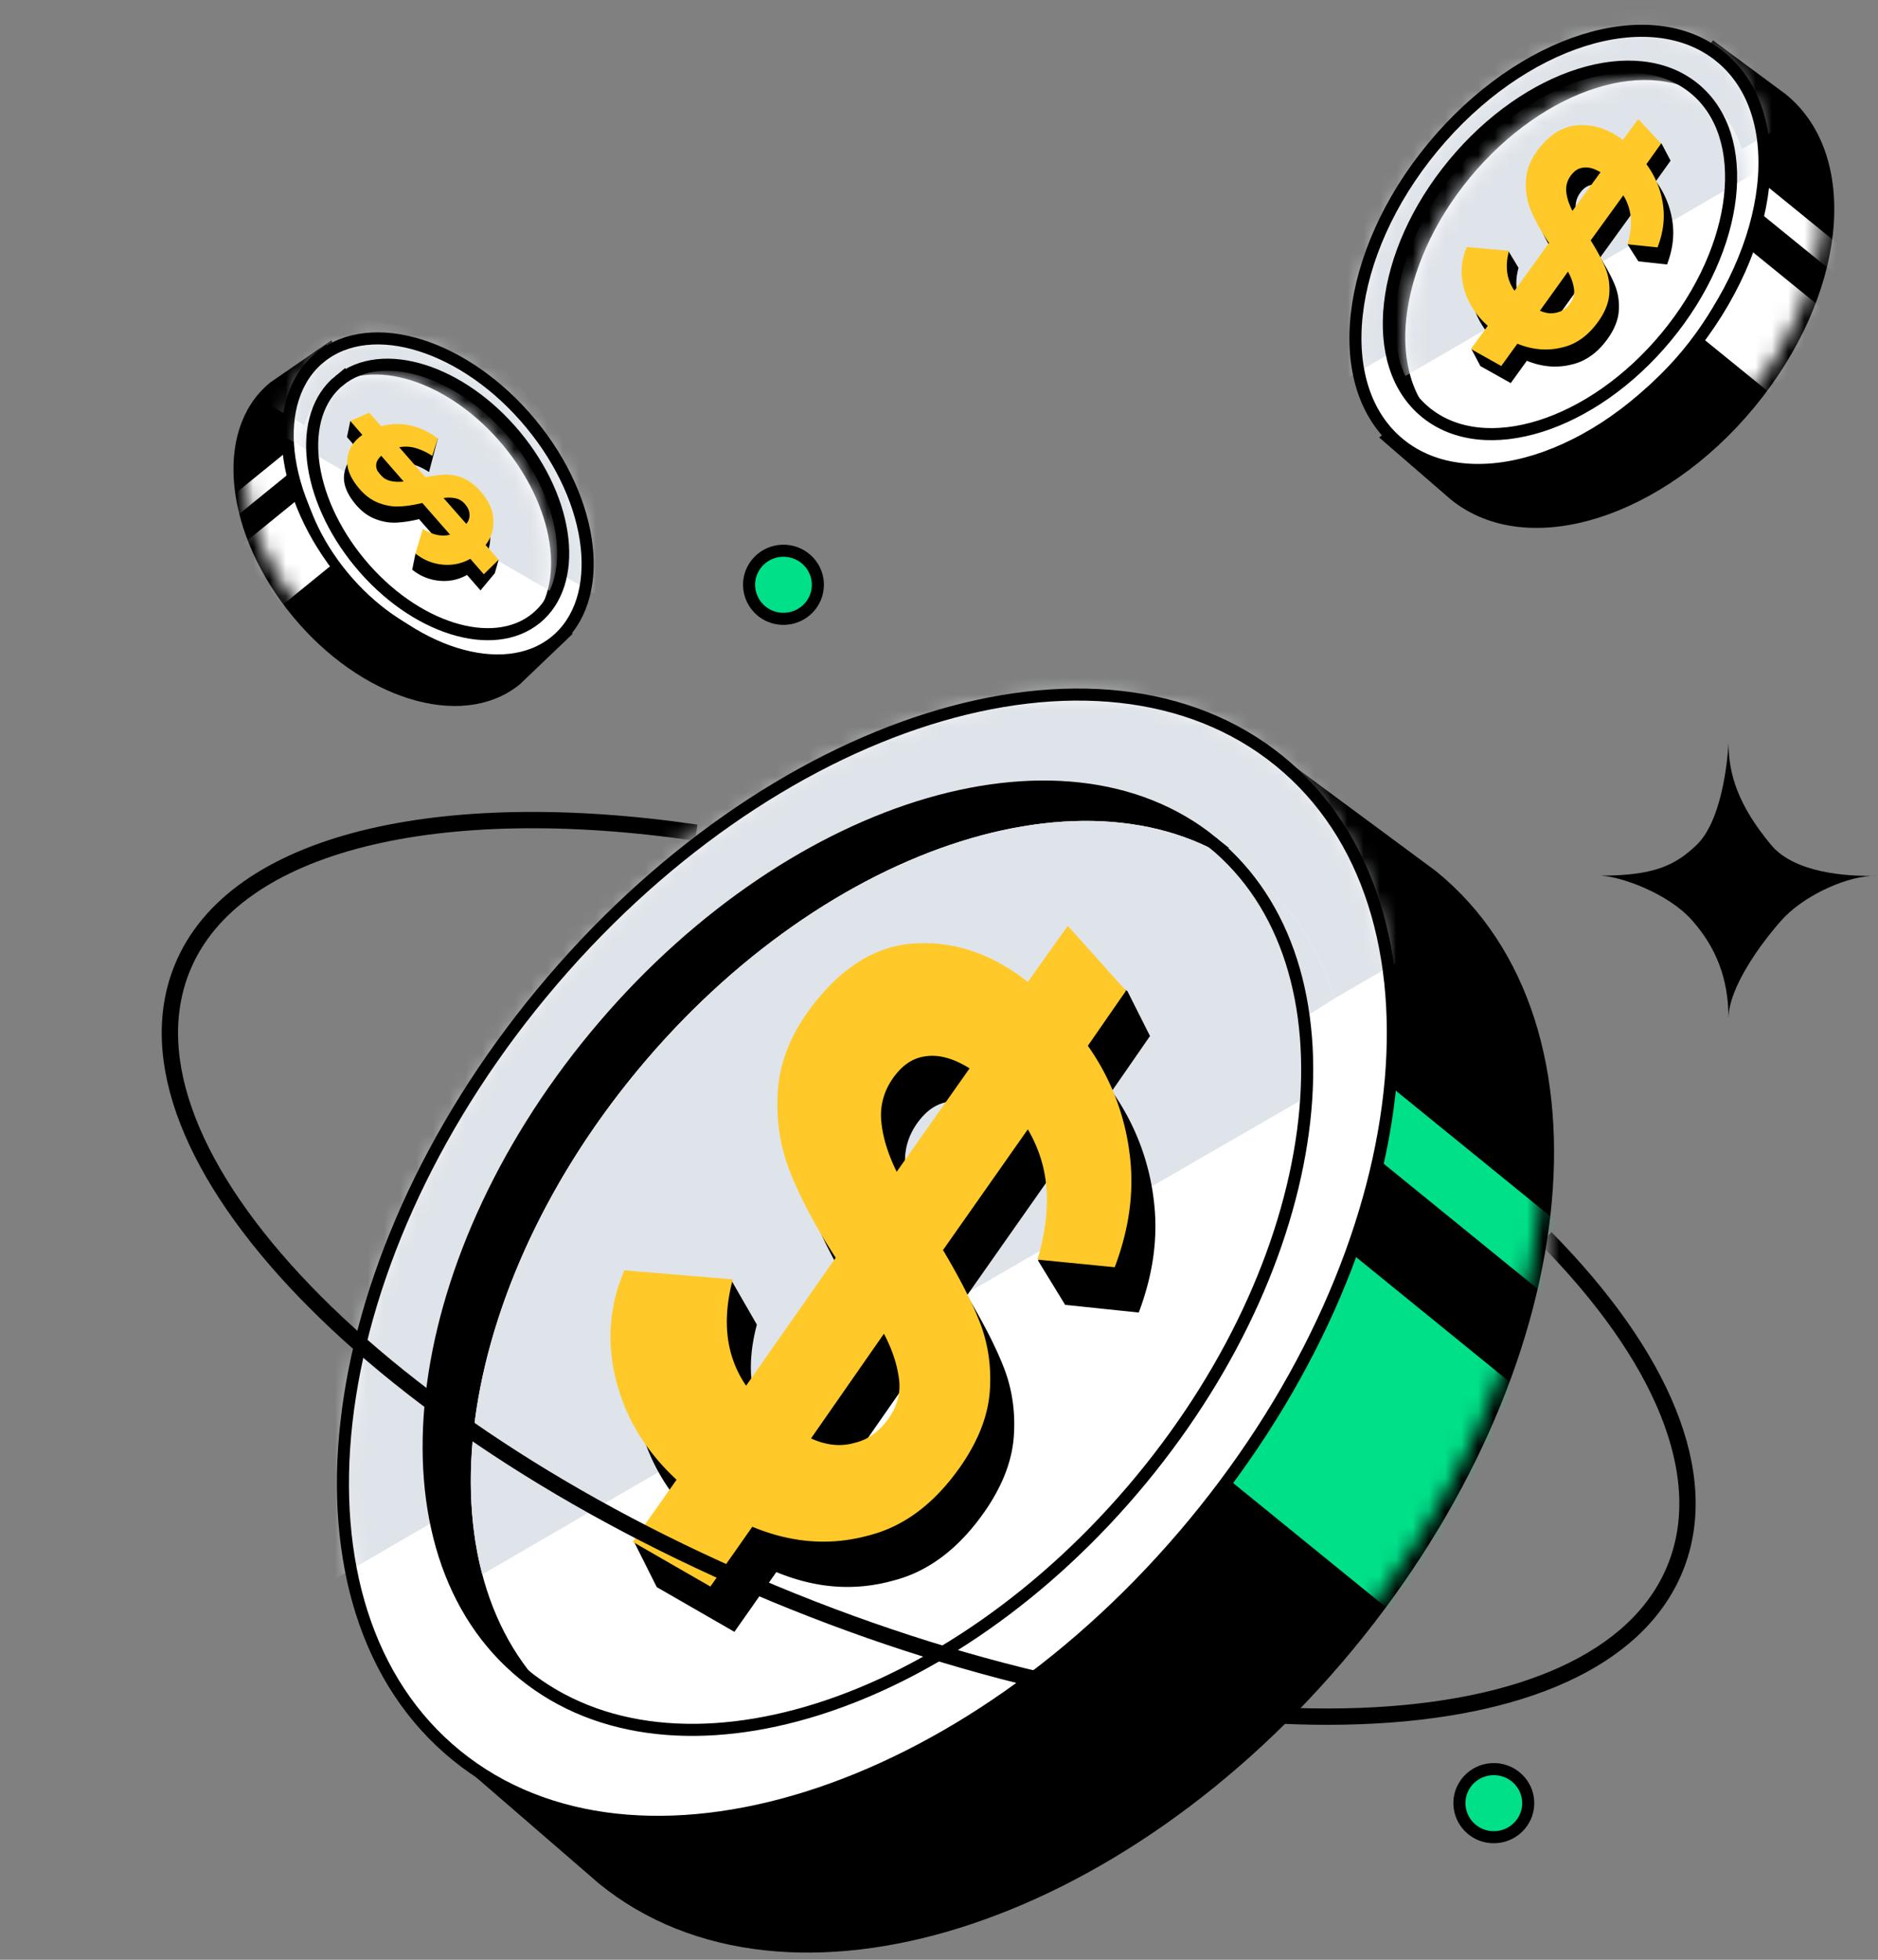<svg width="115" height="120" viewBox="0 0 115 120" fill="none" xmlns="http://www.w3.org/2000/svg"><rect x="0" y="0" width="115" height="120" fill="#808080" stroke="none"/><g clip-path="url(#clip0_3079_929)"><path d="M50.081 35.807c0 1.148-.939 2.084-2.105 2.084a2.094 2.094 0 0 1-2.105-2.084c0-1.147.94-2.083 2.105-2.083 1.166 0 2.105.936 2.105 2.083zM93.58 110.41c0 1.148-.94 2.084-2.105 2.084a2.095 2.095 0 0 1-2.106-2.084c0-1.147.94-2.083 2.106-2.083 1.165 0 2.105.936 2.105 2.083z" fill="#00E089" stroke="#000" stroke-width=".739"/><path d="M103.885 51.745c1.515-1.447 1.894-4.993 1.961-6.241 0 1.872.581 3.807 2.616 6.241 1.453 1.74 4.713 1.902 6.119 1.884.143-.01.283-.014.419-.011-.109.005-.251.01-.419.011-1.845.135-4.252 1.342-5.466 2.694-1.279 1.424-3.269 4.16-3.269 6.033 0-2.497-.807-4.41-2.26-6.033-1.453-1.623-4.327-2.66-5.586-2.705 3.269 0 4.577-.624 5.885-1.873z" fill="#000"/><path d="M76.447 47.748c-11.254-2.34-26.339 4.412-37.424 17.812-11.086 13.398-14.814 29.385-10.296 39.867L27.5 106.47l9.627 8.327c11.029 8.967 31.247 2.603 45.16-14.214C96.198 83.767 98.536 62.867 87.51 53.9L77.5 46.495l-1.053 1.253z" fill="#000" stroke="#000" stroke-width="1.399" stroke-miterlimit="10"/><mask id="a" style="mask-type:alpha" maskUnits="userSpaceOnUse" x="26" y="46" width="69" height="73"><path d="M76.447 47.748c-11.254-2.34-26.339 4.412-37.424 17.812-11.086 13.398-14.814 29.385-10.296 39.867l-1.332 1.609 9.732 7.761c11.029 8.967 31.247 2.603 45.16-14.214 13.912-16.816 16.25-37.716 5.223-46.682l-9.732-7.762-1.332 1.61z" fill="#000"/></mask><g mask="url(#a)" fill="#00E089"><path d="M96.287 87.744l-9.871 11.93-17.714-14.402 9.87-11.93 17.715 14.402zM98.93 77.724l-2.512 3.035L80.848 68.1l2.511-3.036 15.57 12.66z"/></g><path d="M78.338 46.594c11.028 8.966 8.689 29.867-5.224 46.684-13.913 16.816-34.13 23.179-45.159 14.213-11.028-8.966-8.69-29.867 5.224-46.683 13.912-16.816 34.13-23.18 45.159-14.214z" fill="#000"/><path d="M78.338 46.594c11.028 8.967 8.689 29.867-5.224 46.684-13.913 16.816-34.13 23.18-45.159 14.213-11.028-8.966-8.69-29.867 5.224-46.683 13.912-16.816 34.13-23.18 45.159-14.214z" fill="#fff"/><mask id="b" style="mask-type:alpha" maskUnits="userSpaceOnUse" x="21" y="42" width="65" height="70"><path d="M78.338 46.594c11.028 8.967 8.69 29.867-5.223 46.684-13.913 16.816-34.131 23.18-45.16 14.213-11.027-8.966-8.689-29.867 5.224-46.683s34.131-23.18 45.16-14.214z" fill="#fff"/></mask><g mask="url(#b)"><path d="M19.599 97.214l73.19-42.505-19.648-17.09-29.531 5.41-21.341 25.794s-5.154 17.44-5.676 18.412c-.522.97 3.006 9.98 3.006 9.98z" fill="#DFE4EA"/></g><path d="M78.338 46.594c11.028 8.967 8.689 29.867-5.224 46.684-13.913 16.816-34.13 23.18-45.159 14.213-11.028-8.966-8.69-29.867 5.224-46.683 13.912-16.816 34.13-23.18 45.159-14.214z" stroke="#000" stroke-width=".739" stroke-miterlimit="10"/><path d="M74.227 51.564c9.228 7.503 7.27 24.992-4.371 39.064-11.642 14.072-28.561 19.397-37.789 11.894-9.228-7.503-7.27-24.992 4.37-39.064C48.08 49.386 65 44.06 74.228 51.564z" fill="#D9D9D9"/><path d="M74.227 51.564c9.228 7.503 7.27 24.992-4.371 39.064-11.642 14.072-28.561 19.397-37.789 11.894-9.228-7.503-7.27-24.992 4.37-39.064C48.08 49.386 65 44.06 74.228 51.564z" fill="#000"/><path d="M76.812 53.666c9.228 7.502 7.27 24.992-4.371 39.064-11.642 14.071-28.561 19.396-37.79 11.894-9.227-7.503-7.27-24.993 4.372-39.065 11.642-14.071 28.56-19.396 37.789-11.893z" fill="#fff"/><path fill-rule="evenodd" clip-rule="evenodd" d="M81.716 61.136c-.924-2.992-2.55-5.556-4.904-7.47-9.228-7.503-26.147-2.178-37.789 11.893-8.427 10.186-11.78 22.162-9.489 30.846L56.818 80.56l23.195-13.39-.144-4.857 1.847-1.177z" fill="#DFE4EA"/><path d="M74.227 51.564c9.228 7.503 7.271 24.992-4.37 39.064-11.643 14.072-28.562 19.397-37.79 11.894-9.227-7.503-7.27-24.992 4.371-39.064C48.081 49.386 65 44.06 74.228 51.564z" stroke="#000" stroke-width=".739" stroke-miterlimit="10"/><path d="M52.646 79.789c-1.144-1.75-2.031-3.42-2.664-4.932a11.251 11.251 0 0 1-.893-4.99c.056-1.811.711-3.574 1.936-5.252 1.895-2.588 4.085-3.96 6.541-4.076 2.4-.126 4.699.664 6.842 2.36l2.45-3.435 2.178 1.22 1.385 2.754-2.335 3.372a14.477 14.477 0 0 1 2.553 6.574c.306 2.311-.014 4.61-.907 6.985l-4.508-.471-1.654-2.703s1.508-4.12.841-5.271l-5.194 7.394c1.001 1.687 1.777 3.18 2.271 4.468.494 1.287.7 2.694.592 4.175-.108 1.48-.673 2.974-1.754 4.552-1.576 2.272-3.453 3.73-5.688 4.285-2.293.627-4.66.475-7.098-.538l-2.568 3.66-4.753-2.736-1.402-2.794 4.087-1.01c-1.83-1.691-3.083-3.7-3.675-5.974-.62-2.319-.47-4.643.476-6.848l5.07-2.181 1.572 2.733c-.697 2.606-.388 4.757.812 6.514l5.487-7.835zm3.937 7.469c-.101-.825-.372-1.756-.927-2.81l-4.465 6.411c.935.424 1.818.516 2.65.276.859-.195 1.523-.702 2.077-1.468.526-.812.71-1.593.665-2.41zm4.261-19.066c-.933-.585-1.813-.838-2.585-.752-.83.078-1.492.505-2.075 1.307-.554.767-.825 1.657-.754 2.598.071.941.369 1.998.95 3.177l4.464-6.33z" fill="#000"/><path d="M51.175 77.015c-1.144-1.75-2.031-3.42-2.664-4.931a11.25 11.25 0 0 1-.894-4.99c.057-1.812.712-3.575 1.937-5.253 1.895-2.589 4.085-3.96 6.541-4.077 2.4-.125 4.699.665 6.842 2.362l2.45-3.436 3.564 3.974-2.336 3.372a14.476 14.476 0 0 1 2.553 6.574c.307 2.312-.014 4.61-.907 6.985l-4.73-.467c.482-1.627.647-3.1.552-4.327-.094-1.31-.475-2.5-1.143-3.651l-5.194 7.394c1.002 1.688 1.778 3.18 2.272 4.468.493 1.288.7 2.695.592 4.175-.109 1.481-.674 2.975-1.755 4.552-1.576 2.273-3.453 3.73-5.688 4.286-2.293.627-4.66.474-7.098-.539L43.5 97.147l-4.753-2.736 2.684-3.805c-1.829-1.69-3.082-3.7-3.675-5.974-.62-2.318-.47-4.642.477-6.847l6.641.551c-.696 2.606-.387 4.757.813 6.515l5.487-7.836zm3.88 7.46c-.101-.824-.372-1.755-.927-2.809l-4.465 6.411c.935.424 1.818.516 2.65.276.859-.194 1.523-.702 2.077-1.468.554-.767.767-1.585.665-2.41zm4.318-19.057c-.932-.585-1.813-.839-2.585-.752-.83.078-1.492.505-2.075 1.307-.554.767-.825 1.657-.754 2.598.071.942.369 1.998.95 3.177l4.464-6.33z" fill="#FFC929"/><mask id="c" style="mask-type:alpha" maskUnits="userSpaceOnUse" x="0" y="41" width="113" height="77"><path d="M94.995 77.32c0-.487-.018-1.722-.055-2.281l5.18-10.077 5.047 15.266 7.468 19.01-2.22 6.203-11.304 6.404-24.223 5.803-17.965-3.202-18.772-6.403L19.176 91.97 0 66.82l5.652-19.61 35.871-5.212c.69 2.724 1.991 8.21 1.682 8.358-.31.149-1.25.702-1.682.96l-.726 13.645c-.18 2.585-.647 7.915-1.078 8.557-.432.642 8.99 10.874 13.756 15.91l38.168 2.54c1.1-4.68 3.352-14.162 3.352-14.648z" fill="#C4C4C4"/></mask><g mask="url(#c)"><path d="M42.635 50.987c-15.672-2.289-28.295.526-31.467 8.271-4.612 11.26 12.11 28.623 37.35 38.783 25.24 10.159 49.439 9.268 54.051-1.992 2.355-5.749-.853-13.09-7.918-20.251" stroke="#000"/></g><path d="M104.603 3.919c-4.385-.912-10.262 1.719-14.58 6.939-4.32 5.22-5.772 11.449-4.012 15.533l-.478.406 3.75 3.245c4.297 3.493 12.174 1.013 17.595-5.538 5.421-6.552 6.332-14.695 2.035-18.188l-3.9-2.886-.41.489z" fill="#000" stroke="#000" stroke-width="1.399" stroke-miterlimit="10"/><mask id="d" style="mask-type:alpha" maskUnits="userSpaceOnUse" x="85" y="3" width="27" height="29"><path d="M104.602 3.919c-4.384-.912-10.261 1.719-14.58 6.939-4.32 5.22-5.772 11.449-4.012 15.533l-.519.627 3.792 3.024c4.297 3.493 12.174 1.013 17.595-5.538 5.42-6.552 6.331-14.695 2.035-18.188l-3.792-3.024-.519.627z" fill="#000"/></mask><g mask="url(#d)" fill="#fff"><path d="M112.333 19.501l-3.846 4.648-6.902-5.61 3.846-4.65 6.902 5.612zM113.362 15.597l-.979 1.183-6.066-4.932.978-1.183 6.067 4.932z"/></g><path d="M105.339 3.469c4.297 3.493 3.386 11.636-2.035 18.188-5.42 6.552-13.297 9.031-17.594 5.538-4.297-3.494-3.386-11.636 2.035-18.188 5.42-6.552 13.298-9.032 17.594-5.538z" fill="#000"/><path d="M105.339 3.47c4.297 3.492 3.386 11.635-2.035 18.187-5.42 6.552-13.297 9.031-17.594 5.538-4.297-3.493-3.386-11.636 2.035-18.188 5.42-6.552 13.298-9.031 17.594-5.538z" fill="#fff"/><mask id="e" style="mask-type:alpha" maskUnits="userSpaceOnUse" x="83" y="1" width="26" height="28"><path d="M105.339 3.47c4.297 3.493 3.386 11.636-2.035 18.187-5.42 6.552-13.297 9.032-17.594 5.538-4.297-3.493-3.386-11.636 2.035-18.188 5.42-6.552 13.298-9.031 17.594-5.538z" fill="#fff"/></mask><g mask="url(#e)"><path d="M82.454 23.19L110.97 6.63l-7.655-6.658-11.506 2.107-8.314 10.05s-2.009 6.795-2.212 7.174c-.203.378 1.171 3.888 1.171 3.888z" fill="#DFE4EA"/></g><path d="M105.339 3.47c4.297 3.492 3.386 11.635-2.035 18.187-5.42 6.552-13.297 9.031-17.594 5.538-4.297-3.493-3.386-11.636 2.035-18.188 5.42-6.552 13.298-9.031 17.594-5.538z" stroke="#000" stroke-width=".739" stroke-miterlimit="10"/><path d="M103.738 5.405c3.595 2.923 2.833 9.737-1.703 15.22-4.536 5.482-11.128 7.557-14.723 4.634-3.595-2.923-2.833-9.737 1.703-15.22 4.536-5.482 11.127-7.557 14.723-4.634z" fill="#D9D9D9"/><path d="M103.738 5.405c3.595 2.923 2.833 9.737-1.703 15.22-4.536 5.482-11.128 7.557-14.723 4.634-3.595-2.923-2.833-9.737 1.703-15.22 4.536-5.482 11.127-7.557 14.723-4.634z" fill="#000"/><path d="M104.745 6.224c3.595 2.923 2.833 9.737-1.703 15.22-4.536 5.482-11.128 7.557-14.723 4.634-3.596-2.923-2.833-9.737 1.703-15.22 4.536-5.482 11.127-7.557 14.723-4.634z" fill="#fff"/><mask id="f" style="mask-type:alpha" maskUnits="userSpaceOnUse" x="86" y="4" width="22" height="24"><path d="M104.745 6.224c3.595 2.923 2.833 9.737-1.703 15.22-4.536 5.482-11.128 7.557-14.723 4.634-3.596-2.923-2.833-9.737 1.703-15.22 4.536-5.482 11.127-7.557 14.723-4.634z" fill="#fff"/></mask><g mask="url(#f)"><path d="M82.685 24.983L111.2 8.423l-7.655-6.66L92.04 3.871l-8.315 10.05s-2.008 6.795-2.211 7.173c-.204.379 1.17 3.889 1.17 3.889z" fill="#DFE4EA"/></g><path d="M103.738 5.405c3.595 2.923 2.833 9.737-1.703 15.22-4.536 5.482-11.128 7.557-14.723 4.634-3.595-2.923-2.833-9.737 1.703-15.22 4.536-5.482 11.127-7.557 14.723-4.634z" stroke="#000" stroke-width=".739" stroke-miterlimit="10"/><path d="M95.433 15.923c-.45-.66-.8-1.29-1.051-1.86a4.13 4.13 0 0 1-.363-1.876c.016-.68.266-1.34.737-1.966.73-.966 1.577-1.474 2.532-1.51.933-.04 1.83.263 2.669.907l.942-1.283.852.465.547 1.038-.898 1.259a5.414 5.414 0 0 1 1.013 2.476c.126.869.009 1.73-.331 2.62l-1.756-.191-.651-1.02s.574-1.542.31-1.976l-1.997 2.76c.395.636.701 1.2.897 1.684a3.52 3.52 0 0 1 .243 1.57c-.037.555-.253 1.114-.668 1.703-.606.849-1.332 1.39-2.2 1.592-.89.229-1.81.164-2.763-.224l-.987 1.367-1.858-1.042-.554-1.053 1.587-.367c-.717-.64-1.21-1.399-1.448-2.254a3.724 3.724 0 0 1 .164-2.57l1.966-.803.62 1.03c-.263.977-.136 1.785.336 2.449l2.11-2.925zm1.555 2.816c-.042-.31-.15-.66-.37-1.058l-1.717 2.394c.365.162.709.199 1.032.111.333-.07.59-.259.803-.545a1.4 1.4 0 0 0 .252-.902zm1.599-7.145c-.365-.223-.708-.32-1.008-.29-.322.026-.58.184-.803.484-.214.286-.316.62-.286.973.03.354.15.751.38 1.196l1.717-2.363z" fill="#000"/><path d="M94.853 14.877c-.45-.66-.801-1.29-1.052-1.86a4.13 4.13 0 0 1-.363-1.876c.017-.68.266-1.34.737-1.966.73-.966 1.577-1.474 2.533-1.51.933-.04 1.83.263 2.668.907l.943-1.283 1.399 1.503-.899 1.259c.55.751.887 1.577 1.014 2.476.126.869.008 1.73-.332 2.62l-1.841-.19c.182-.61.242-1.162.201-1.623a3.093 3.093 0 0 0-.456-1.374l-1.998 2.76c.395.637.702 1.2.898 1.684.196.486.28 1.014.243 1.57-.038.556-.253 1.115-.669 1.704-.606.848-1.332 1.39-2.2 1.591-.89.229-1.81.164-2.762-.223l-.988 1.366-1.857-1.041 1.032-1.421c-.716-.64-1.21-1.398-1.448-2.254a3.725 3.725 0 0 1 .165-2.57l2.585.228c-.263.976-.136 1.785.336 2.448l2.11-2.925zm1.532 2.813c-.042-.31-.15-.66-.37-1.058l-1.717 2.394c.365.162.71.199 1.032.111.334-.07.59-.259.804-.545.213-.286.293-.592.251-.902zm1.621-7.142c-.364-.223-.708-.32-1.008-.29-.322.026-.579.184-.803.484-.213.286-.316.62-.285.973.03.354.15.751.38 1.196l1.716-2.363z" fill="#FFC929"/><path d="M20.144 22.212c3.215-.668 7.525 1.26 10.692 5.09 3.167 3.828 4.233 8.395 2.942 11.39l.222.17-2.622 2.507c-3.151 2.562-8.928.744-12.903-4.061-3.975-4.805-4.643-10.776-1.492-13.338L20 21.89l.144.322z" fill="#000" stroke="#000" stroke-width="1.399" stroke-miterlimit="10"/><mask id="g" style="mask-type:alpha" maskUnits="userSpaceOnUse" x="14" y="21" width="21" height="22"><path d="M20.144 22.212c3.215-.669 7.525 1.26 10.692 5.089 3.167 3.828 4.233 8.396 2.942 11.39l.38.46-2.78 2.218c-3.151 2.562-8.928.743-12.903-4.061-3.975-4.805-4.643-10.776-1.492-13.338l2.78-2.218.38.46z" fill="#000"/></mask><g mask="url(#g)" fill="#fff"><path d="M14.475 33.639l2.82 3.409 5.061-4.115-2.82-3.409-5.06 4.115zM13.72 30.776l.717.868 4.45-3.617-.718-.867-4.449 3.616z"/></g><path d="M19.603 21.882c-3.15 2.562-2.482 8.534 1.493 13.338 3.975 4.805 9.751 6.623 12.902 4.061 3.151-2.562 2.483-8.533-1.492-13.338-3.975-4.804-9.752-6.623-12.903-4.06z" fill="#000"/><path d="M19.603 21.882c-3.15 2.562-2.482 8.534 1.493 13.338 3.975 4.805 9.751 6.623 12.902 4.061 3.151-2.562 2.483-8.533-1.492-13.338-3.975-4.804-9.752-6.623-12.903-4.06z" fill="#fff"/><mask id="h" style="mask-type:alpha" maskUnits="userSpaceOnUse" x="17" y="20" width="19" height="21"><path d="M19.603 21.882c-3.15 2.562-2.482 8.534 1.493 13.338 3.975 4.805 9.751 6.623 12.902 4.061 3.151-2.561 2.483-8.533-1.492-13.338-3.975-4.804-9.752-6.622-12.903-4.06z" fill="#fff"/></mask><g mask="url(#h)"><path d="M36.386 36.345L15.475 24.2l5.613-4.884 8.438 1.546 6.097 7.37s1.473 4.983 1.622 5.26c.149.278-.859 2.852-.859 2.852z" fill="#DFE4EA"/></g><path d="M19.603 21.882c-3.15 2.562-2.482 8.534 1.493 13.338 3.975 4.805 9.751 6.623 12.902 4.061 3.151-2.562 2.483-8.533-1.492-13.338-3.975-4.804-9.752-6.623-12.903-4.06z" stroke="#000" stroke-width=".739" stroke-miterlimit="10"/><path d="M20.778 23.302c-2.637 2.144-2.078 7.14 1.249 11.161 3.326 4.02 8.16 5.542 10.797 3.398 2.636-2.143 2.077-7.14-1.25-11.16-3.326-4.021-8.16-5.543-10.796-3.4z" fill="#D9D9D9"/><path d="M20.778 23.302c-2.637 2.144-2.078 7.14 1.249 11.161 3.326 4.02 8.16 5.542 10.797 3.398 2.636-2.143 2.077-7.14-1.25-11.16-3.326-4.021-8.16-5.543-10.796-3.4z" fill="#000"/><path d="M20.04 23.903c-2.637 2.143-2.078 7.14 1.248 11.16 3.326 4.021 8.16 5.543 10.797 3.4 2.636-2.145 2.077-7.142-1.25-11.162-3.326-4.02-8.16-5.542-10.796-3.398z" fill="#fff"/><mask id="i" style="mask-type:alpha" maskUnits="userSpaceOnUse" x="18" y="22" width="16" height="18"><path d="M20.04 23.903c-2.637 2.143-2.078 7.14 1.248 11.16 3.326 4.021 8.16 5.543 10.797 3.4 2.636-2.145 2.077-7.142-1.25-11.162-3.326-4.02-8.16-5.542-10.796-3.398z" fill="#fff"/></mask><g mask="url(#i)"><path d="M36.217 37.659L15.305 25.515l5.614-4.884 8.437 1.546 6.098 7.37s1.472 4.983 1.621 5.26c.15.278-.858 2.852-.858 2.852z" fill="#DFE4EA"/></g><path d="M20.778 23.302c-2.637 2.144-2.078 7.141 1.249 11.162 3.326 4.02 8.16 5.541 10.797 3.398 2.636-2.144 2.077-7.14-1.25-11.161-3.326-4.02-8.16-5.542-10.796-3.399z" stroke="#000" stroke-width=".739" stroke-miterlimit="10"/><path d="M25.66 31.787c-.491.121-.95.19-1.358.211-.42.025-.852-.04-1.29-.208-.45-.165-.86-.465-1.222-.892-.558-.66-.797-1.288-.711-1.872.081-.573.387-1.045.913-1.404l-.744-.861.203-.985 1.691 1.311a3.629 3.629 0 0 1 1.764-.047c.593.121 1.043-.283 1.595.124l.31-.317-.54 2.057a3.694 3.694 0 0 0-1.056-.49 2.152 2.152 0 0 0-.967-.039l1.604 1.834c.47-.093.879-.15 1.224-.158a2.67 2.67 0 0 1 1.072.211c.365.15.712.406 1.055.791.494.56.77 1.12.804 1.69.048.59-.101 1.13-.47 1.617l.994-.078-.23.813-.877 1.056-.825-.947a2.842 2.842 0 0 1-1.666.36 3.063 3.063 0 0 1-1.69-.683l.198-.986c.618.381 1.424-.034 1.92-.168l-1.7-1.94zm2.048-.284a2.096 2.096 0 0 0-.746-.018l1.393 1.581a.796.796 0 0 0 .194-.597c-.009-.218-.104-.416-.27-.61a1.034 1.034 0 0 0-.57-.356zm-4.561-2.605c-.19.17-.295.355-.31.543-.02.2.056.391.23.595.165.193.375.331.613.393.239.062.517.081.84.044l-1.373-1.575z" fill="#000"/><path d="M25.86 30.799c-.492.121-.951.189-1.359.21-.42.026-.851-.04-1.29-.207-.45-.165-.86-.466-1.221-.893-.558-.66-.798-1.287-.712-1.872.082-.572.388-1.044.913-1.404l-.743-.86 1.16-.503.734.829a3.629 3.629 0 0 1 1.764-.048c.592.122 1.152.389 1.704.797l-.34 1.068a3.697 3.697 0 0 0-1.056-.491 2.155 2.155 0 0 0-.967-.038l1.604 1.834c.47-.093.88-.15 1.225-.158a2.67 2.67 0 0 1 1.071.21c.365.15.712.407 1.056.792.494.559.77 1.12.803 1.69.049.589-.1 1.13-.469 1.616l.795.907-.908.884-.825-.946a2.842 2.842 0 0 1-1.667.36 3.064 3.064 0 0 1-1.69-.684l.451-1.508c.619.38 1.171.488 1.667.354l-1.7-1.94zm2.048-.285a2.098 2.098 0 0 0-.746-.018l1.392 1.582a.796.796 0 0 0 .194-.598c-.008-.217-.104-.415-.27-.609a1.034 1.034 0 0 0-.57-.357zm-4.562-2.604c-.19.17-.295.354-.31.542-.019.2.056.391.23.595.165.194.375.332.614.394.238.062.517.08.839.043l-1.373-1.574z" fill="#FFC929"/></g><defs><clipPath id="clip0_3079_929"><path fill="#fff" d="M0 0h115v120H0z"/></clipPath></defs></svg>